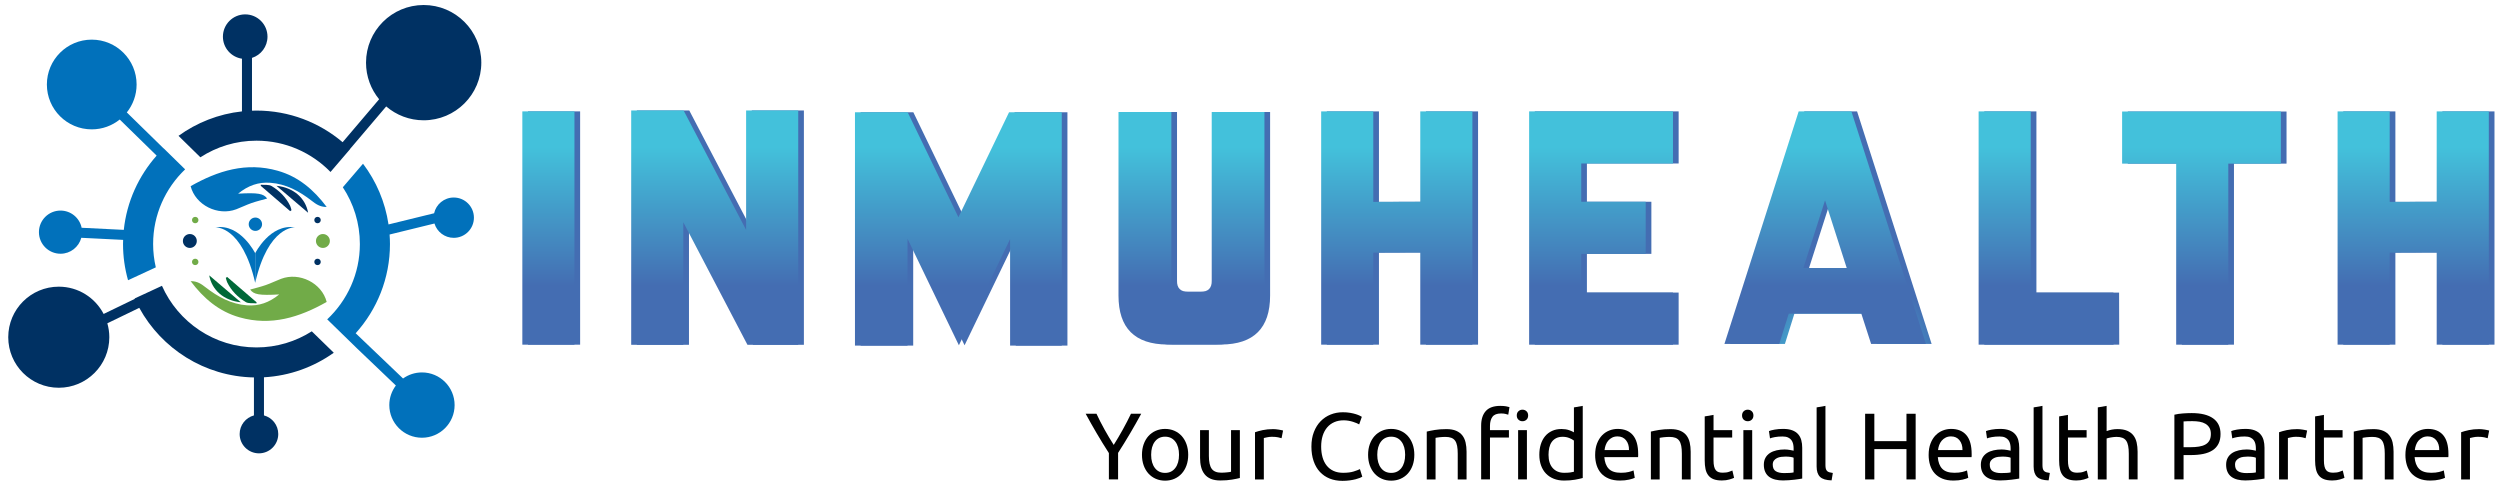 <svg xmlns="http://www.w3.org/2000/svg" xmlns:xlink="http://www.w3.org/1999/xlink" id="Layer_1" data-name="Layer 1" viewBox="0 0 310 61"><defs><style>      .cls-1 {        fill: url(#linear-gradient);      }      .cls-1, .cls-2, .cls-3, .cls-4, .cls-5, .cls-6, .cls-7, .cls-8, .cls-9, .cls-10, .cls-11, .cls-12, .cls-13, .cls-14, .cls-15, .cls-16, .cls-17, .cls-18, .cls-19, .cls-20, .cls-21, .cls-22, .cls-23, .cls-24, .cls-25 {        stroke-width: 0px;      }      .cls-2 {        fill: url(#radial-gradient);      }      .cls-3 {        fill: url(#radial-gradient-10);      }      .cls-4 {        fill: url(#linear-gradient-10);      }      .cls-5 {        fill: #71ab48;      }      .cls-6 {        fill: #003163;      }      .cls-7 {        fill: #000;      }      .cls-8 {        fill: #006838;      }      .cls-9 {        fill: url(#radial-gradient-2);      }      .cls-10 {        fill: url(#radial-gradient-3);      }      .cls-11 {        fill: url(#radial-gradient-4);      }      .cls-12 {        fill: url(#radial-gradient-6);      }      .cls-13 {        fill: url(#radial-gradient-9);      }      .cls-14 {        fill: url(#radial-gradient-8);      }      .cls-15 {        fill: url(#radial-gradient-5);      }      .cls-16 {        fill: url(#radial-gradient-7);      }      .cls-17 {        fill: #0171bb;      }      .cls-18 {        fill: url(#linear-gradient-4);      }      .cls-19 {        fill: url(#linear-gradient-2);      }      .cls-20 {        fill: url(#linear-gradient-3);      }      .cls-21 {        fill: url(#linear-gradient-8);      }      .cls-22 {        fill: url(#linear-gradient-9);      }      .cls-23 {        fill: url(#linear-gradient-7);      }      .cls-24 {        fill: url(#linear-gradient-5);      }      .cls-25 {        fill: url(#linear-gradient-6);      }    </style><radialGradient id="radial-gradient" cx="228.724" cy="45.361" fx="228.724" fy="45.361" r="13.205" gradientUnits="userSpaceOnUse"><stop offset=".343" stop-color="#43c1db"></stop><stop offset=".905" stop-color="#446db2"></stop></radialGradient><radialGradient id="radial-gradient-2" cx="228.724" cy="45.361" fx="228.724" fy="45.361" r="13.205" gradientUnits="userSpaceOnUse"><stop offset=".343" stop-color="#43c1db"></stop><stop offset=".905" stop-color="#446db2"></stop></radialGradient><radialGradient id="radial-gradient-3" cx="228.724" cy="45.361" fx="228.724" fy="45.361" r="13.205" gradientUnits="userSpaceOnUse"><stop offset=".343" stop-color="#43c1db"></stop><stop offset=".905" stop-color="#446db2"></stop></radialGradient><radialGradient id="radial-gradient-4" cx="228.724" cy="45.361" fx="228.724" fy="45.361" r="13.205" gradientUnits="userSpaceOnUse"><stop offset=".343" stop-color="#43c1db"></stop><stop offset=".905" stop-color="#446db2"></stop></radialGradient><radialGradient id="radial-gradient-5" cx="228.724" cy="45.361" fx="228.724" fy="45.361" r="13.205" gradientUnits="userSpaceOnUse"><stop offset=".343" stop-color="#43c1db"></stop><stop offset=".905" stop-color="#446db2"></stop></radialGradient><radialGradient id="radial-gradient-6" cx="228.724" cy="45.361" fx="228.724" fy="45.361" r="13.205" gradientUnits="userSpaceOnUse"><stop offset=".343" stop-color="#43c1db"></stop><stop offset=".905" stop-color="#446db2"></stop></radialGradient><radialGradient id="radial-gradient-7" cx="228.724" cy="45.361" fx="228.724" fy="45.361" r="13.205" gradientUnits="userSpaceOnUse"><stop offset=".343" stop-color="#43c1db"></stop><stop offset=".905" stop-color="#446db2"></stop></radialGradient><radialGradient id="radial-gradient-8" cx="228.724" cy="45.361" fx="228.724" fy="45.361" r="13.205" gradientUnits="userSpaceOnUse"><stop offset=".343" stop-color="#43c1db"></stop><stop offset=".905" stop-color="#446db2"></stop></radialGradient><radialGradient id="radial-gradient-9" cx="228.724" cy="45.361" fx="228.724" fy="45.361" r="13.205" gradientUnits="userSpaceOnUse"><stop offset=".343" stop-color="#43c1db"></stop><stop offset=".905" stop-color="#446db2"></stop></radialGradient><radialGradient id="radial-gradient-10" cx="228.724" cy="45.361" fx="228.724" fy="45.361" r="13.205" gradientUnits="userSpaceOnUse"><stop offset=".343" stop-color="#43c1db"></stop><stop offset=".905" stop-color="#446db2"></stop></radialGradient><linearGradient id="linear-gradient" x1="68.001" y1="7.838" x2="68.001" y2="38.359" gradientUnits="userSpaceOnUse"><stop offset=".343" stop-color="#43c1db"></stop><stop offset=".905" stop-color="#446db2"></stop></linearGradient><linearGradient id="linear-gradient-2" x1="88.624" y1="7.838" x2="88.624" y2="38.359" gradientUnits="userSpaceOnUse"><stop offset=".343" stop-color="#43c1db"></stop><stop offset=".905" stop-color="#446db2"></stop></linearGradient><linearGradient id="linear-gradient-3" x1="118.836" y1="7.838" x2="118.836" y2="38.359" gradientUnits="userSpaceOnUse"><stop offset=".343" stop-color="#43c1db"></stop><stop offset=".905" stop-color="#446db2"></stop></linearGradient><linearGradient id="linear-gradient-4" x1="147.741" y1="7.838" x2="147.741" y2="38.359" gradientUnits="userSpaceOnUse"><stop offset=".343" stop-color="#43c1db"></stop><stop offset=".905" stop-color="#446db2"></stop></linearGradient><linearGradient id="linear-gradient-5" x1="173.201" y1="7.838" x2="173.201" y2="38.359" gradientUnits="userSpaceOnUse"><stop offset=".343" stop-color="#43c1db"></stop><stop offset=".905" stop-color="#446db2"></stop></linearGradient><linearGradient id="linear-gradient-6" x1="198.53" y1="7.838" x2="198.53" y2="38.359" gradientUnits="userSpaceOnUse"><stop offset=".343" stop-color="#43c1db"></stop><stop offset=".905" stop-color="#446db2"></stop></linearGradient><linearGradient id="linear-gradient-7" x1="226.323" y1="7.838" x2="226.323" y2="38.359" gradientUnits="userSpaceOnUse"><stop offset=".343" stop-color="#43c1db"></stop><stop offset=".905" stop-color="#446db2"></stop></linearGradient><linearGradient id="linear-gradient-8" x1="253.716" y1="7.838" x2="253.716" y2="38.359" gradientUnits="userSpaceOnUse"><stop offset=".343" stop-color="#43c1db"></stop><stop offset=".905" stop-color="#446db2"></stop></linearGradient><linearGradient id="linear-gradient-9" x1="272.984" y1="7.838" x2="272.984" y2="38.359" gradientUnits="userSpaceOnUse"><stop offset=".343" stop-color="#43c1db"></stop><stop offset=".905" stop-color="#446db2"></stop></linearGradient><linearGradient id="linear-gradient-10" x1="299.237" y1="7.838" x2="299.237" y2="38.359" gradientUnits="userSpaceOnUse"><stop offset=".343" stop-color="#43c1db"></stop><stop offset=".905" stop-color="#446db2"></stop></linearGradient></defs><g><g><path class="cls-6" d="M22.134,16.844l2.715,2.66c2.005-1.301,4.393-2.06,6.956-2.06,3.595,0,6.846,1.489,9.177,3.881l2.435-2.842c-.004-.004-.007-.007-.011-.011l4.483-5.275c1.25,1.071,2.872,1.719,4.646,1.719,3.947,0,7.148-3.2,7.148-7.148s-3.2-7.147-7.148-7.147-7.148,3.2-7.148,7.147c0,1.723.61,3.304,1.625,4.538l-4.527,5.327c-2.885-2.444-6.613-3.922-10.681-3.922-.187,0-.372.008-.557.014v-6.547c1.114-.356,1.922-1.4,1.922-2.632,0-1.526-1.237-2.764-2.764-2.764s-2.764,1.238-2.764,2.764c0,1.39,1.027,2.537,2.362,2.732v6.534c-2.917.317-5.606,1.397-7.87,3.032h0,0Z"></path><path class="cls-6" d="M41.39,43.742l-2.727-2.658c-1.985,1.262-4.337,1.997-6.858,1.997-5.226,0-9.729-3.145-11.722-7.641l-3.385,1.569c.007.017.015.033.022.049l-3.87,1.872c-1.044-2.009-3.14-3.383-5.561-3.383-3.461,0-6.267,2.806-6.267,6.267s2.806,6.267,6.267,6.267,6.267-2.806,6.267-6.267c0-.599-.089-1.177-.246-1.726l3.96-1.916c2.764,5.056,8.089,8.516,14.219,8.631v4.707c-1.02.274-1.772,1.203-1.772,2.31,0,1.322,1.072,2.394,2.394,2.394s2.394-1.072,2.394-2.394c0-1.107-.752-2.036-1.772-2.31v-4.727c3.215-.179,6.185-1.282,8.655-3.043,0,0,0,0,0,0Z"></path><path class="cls-17" d="M7.502,31.464c1.236,0,2.272-.839,2.58-1.977l5.186.258c-.005.172-.013.344-.013.517,0,1.555.22,3.058.623,4.486l3.442-1.596c-.215-.93-.333-1.897-.333-2.891,0-3.638,1.526-6.925,3.968-9.26l-2.665-2.611c-.003.003-.005.005-.008.008l-4.557-4.457c.758-.951,1.214-2.153,1.214-3.463,0-3.072-2.491-5.563-5.563-5.563s-5.563,2.491-5.563,5.563,2.491,5.563,5.563,5.563c1.314,0,2.519-.458,3.471-1.22l4.577,4.476c-2.224,2.509-3.701,5.695-4.073,9.206l-5.227-.26c-.251-1.217-1.329-2.132-2.62-2.132-1.478,0-2.676,1.198-2.676,2.676s1.198,2.676,2.676,2.676h0Z"></path><path class="cls-17" d="M56.267,24.492c-1.193,0-2.189.836-2.438,1.953l-5.653,1.386c-.414-2.798-1.529-5.37-3.163-7.53l-2.503,2.921c1.334,2.022,2.114,4.441,2.114,7.04,0,3.679-1.56,6.998-4.051,9.338l1.147,1.117,1.526,1.487,1.011.986,4.831,4.613c-.509.677-.814,1.515-.814,2.427,0,2.236,1.813,4.049,4.049,4.049s4.049-1.813,4.049-4.049-1.813-4.049-4.049-4.049c-.875,0-1.683.28-2.345.752l-5.875-5.609c2.642-2.934,4.253-6.813,4.253-11.062,0-.398-.019-.791-.047-1.182l5.565-1.365c.31,1.028,1.264,1.777,2.393,1.777,1.381,0,2.5-1.119,2.5-2.5s-1.119-2.5-2.5-2.5h0Z"></path></g><g><g><g><path class="cls-17" d="M29.527,24.015c1.247-1.022,2.531-1.456,3.989-1.351,1.972.142,3.615,1.056,5.138,2.235.511.396,1.022.776,1.855.763-1.625-2.162-3.527-3.765-6.063-4.486-3.912-1.112-7.435-.001-10.807,1.908.6,2.354,3.379,3.732,5.661,2.865.636-.242,1.249-.548,1.891-.772.639-.222,1.301-.378,1.935-.557-.433-.614-1.136-.748-3.599-.605h0Z"></path><path class="cls-6" d="M32.333,23.04c1.216,1.048,2.433,2.096,3.65,3.144.054-.039.109-.079.163-.118-.053-.177-.082-.365-.161-.53-.509-1.058-1.32-1.864-2.298-2.461-.352-.215-.892-.121-1.346-.168-.003.044-.005.088-.008.132Z"></path><path class="cls-6" d="M34.281,23.039c1.268,1.08,2.54,2.162,3.926,3.343-.327-1.82-1.802-3.128-3.926-3.343Z"></path></g><g><path class="cls-5" d="M34.62,36.51c-1.247,1.022-2.531,1.456-3.989,1.351-1.972-.142-3.615-1.056-5.138-2.235-.511-.396-1.022-.776-1.855-.763,1.625,2.162,3.527,3.765,6.063,4.486,3.912,1.112,7.435.001,10.807-1.908-.6-2.354-3.379-3.732-5.661-2.865-.636.242-1.249.548-1.891.772-.639.222-1.301.378-1.935.557.433.614,1.136.748,3.599.605h0Z"></path><path class="cls-8" d="M31.815,37.484c-1.216-1.048-2.433-2.096-3.65-3.144-.054.039-.109.079-.163.118.053.177.082.365.161.53.509,1.058,1.32,1.864,2.298,2.461.352.215.892.121,1.346.168.003-.044.005-.088.008-.132Z"></path><path class="cls-8" d="M29.867,37.485c-1.268-1.08-2.54-2.162-3.926-3.343.327,1.82,1.802,3.128,3.926,3.343Z"></path></g><g><path class="cls-17" d="M36.572,28.193s-3.3-.229-4.927,6.875v-3.667s1.833-3.69,4.927-3.208Z"></path><path class="cls-17" d="M26.717,28.193s3.3-.229,4.927,6.875v-3.667s-1.833-3.69-4.927-3.208Z"></path></g><circle class="cls-17" cx="31.668" cy="27.804" r=".828"></circle></g><g><circle class="cls-5" cx="40.04" cy="29.882" r=".863"></circle><circle class="cls-6" cx="39.374" cy="32.477" r=".395"></circle><circle class="cls-6" cx="39.374" cy="27.287" r=".395"></circle></g><g><circle class="cls-6" cx="23.541" cy="29.882" r=".863"></circle><circle class="cls-5" cx="24.207" cy="32.477" r=".395"></circle><circle class="cls-5" cx="24.207" cy="27.287" r=".395"></circle></g></g></g><g><g><path class="cls-2" d="M65.474,42.74V13.811h6.462v28.929h-6.462Z"></path><path class="cls-9" d="M85.47,13.699l7.751,14.81v-14.81h6.462v29.06h-6.294l-7.956-15.202v15.202h-6.462V13.699h6.499Z"></path><path class="cls-10" d="M113.255,13.923l6.294,13.017,6.275-13.017h6.537v28.929h-6.406v-13.204l-6.349,13.167-6.369-13.205v13.242h-6.518V13.923h6.537,0Z"></path><path class="cls-11" d="M157.493,13.886v22.766c0,4.021-2.017,6.044-6.051,6.07h-5.995c-4.034-.025-6.051-2.048-6.051-6.07V13.886h6.555v20.917c-.025.922.435,1.382,1.382,1.382h2.241c.946,0,1.407-.461,1.382-1.382V13.886h6.536Z"></path><path class="cls-15" d="M176.817,42.74v-11.43l-5.827.019v11.411h-6.462V13.811h6.462v11.224l5.827-.018v-11.206h6.462v28.929h-6.462Z"></path><path class="cls-12" d="M190.315,42.74V13.811h17.836v6.462h-11.374v4.744h7.993v6.462h-7.993v4.8h11.374v6.462h-17.836Z"></path><path class="cls-16" d="M214.532,42.647l9.207-28.836h6.537l9.244,28.836h-6.798l-1.214-3.754h-9.002l-1.176,3.754h-6.798ZM227.007,24.848l-2.689,8.386h5.379l-2.69-8.386Z"></path><path class="cls-14" d="M246.053,42.74V13.811h6.462v22.468h10.253l.018,6.462h-16.733Z"></path><path class="cls-13" d="M270.55,42.74v-22.449h-6.704v-6.462h19.684v6.462h-6.518v22.449h-6.463Z"></path><path class="cls-3" d="M302.854,42.74v-11.43l-5.827.019v11.411h-6.462V13.811h6.462v11.224l5.827-.018v-11.206h6.462v28.929h-6.462Z"></path></g><g><path class="cls-1" d="M64.77,42.74V13.811h6.462v28.929h-6.462Z"></path><path class="cls-19" d="M84.767,13.699l7.751,14.81v-14.81h6.462v29.06h-6.294l-7.956-15.202v15.202h-6.462V13.699h6.499Z"></path><path class="cls-20" d="M112.552,13.923l6.294,13.017,6.275-13.017h6.537v28.929h-6.406v-13.204l-6.349,13.167-6.369-13.205v13.242h-6.518V13.923h6.537,0Z"></path><path class="cls-18" d="M156.79,13.886v22.766c0,4.021-2.017,6.044-6.051,6.07h-5.995c-4.034-.025-6.051-2.048-6.051-6.07V13.886h6.555v20.917c-.025.922.435,1.382,1.382,1.382h2.241c.946,0,1.407-.461,1.382-1.382V13.886h6.536Z"></path><path class="cls-24" d="M176.114,42.74v-11.43l-5.827.019v11.411h-6.462V13.811h6.462v11.224l5.827-.018v-11.206h6.462v28.929h-6.462Z"></path><path class="cls-25" d="M189.612,42.74V13.811h17.836v6.462h-11.374v4.744h7.993v6.462h-7.993v4.8h11.374v6.462h-17.836Z"></path><path class="cls-23" d="M213.829,42.647l9.207-28.836h6.537l9.244,28.836h-6.798l-1.214-3.754h-9.002l-1.176,3.754h-6.798ZM226.304,24.848l-2.689,8.386h5.379l-2.69-8.386Z"></path><path class="cls-21" d="M245.349,42.74V13.811h6.462v22.468h10.253l.018,6.462h-16.733,0Z"></path><path class="cls-22" d="M269.847,42.74v-22.449h-6.704v-6.462h19.684v6.462h-6.518v22.449h-6.463Z"></path><path class="cls-4" d="M302.15,42.74v-11.43l-5.827.019v11.411h-6.462V13.811h6.462v11.224l5.827-.018v-11.206h6.462v28.929h-6.462Z"></path></g></g><g><path class="cls-7" d="M137.502,59.449v-3.268c-.54-.838-1.05-1.664-1.527-2.479-.477-.815-.929-1.613-1.352-2.397h1.34c.298.642.631,1.294.999,1.956s.748,1.299,1.14,1.91c.384-.611.76-1.248,1.128-1.91s.705-1.315,1.011-1.956h1.27c-.423.783-.874,1.58-1.352,2.391-.477.811-.983,1.632-1.516,2.462v3.291h-1.141Z"></path><path class="cls-7" d="M147.338,56.394c0,.486-.07.925-.212,1.316-.141.392-.339.729-.593,1.011-.255.281-.559.499-.911.652-.352.152-.736.229-1.151.229s-.799-.076-1.151-.229c-.352-.153-.656-.371-.911-.652-.255-.282-.452-.619-.594-1.011-.141-.392-.211-.83-.211-1.316,0-.477.07-.915.211-1.31.142-.396.339-.734.594-1.017.255-.281.559-.499.911-.651.352-.153.736-.23,1.151-.23s.799.076,1.151.23c.352.152.656.37.911.651.254.282.452.621.593,1.017.142.396.212.833.212,1.31ZM146.199,56.394c0-.69-.155-1.235-.465-1.64-.31-.403-.731-.605-1.263-.605-.533,0-.954.201-1.264.605-.31.404-.464.95-.464,1.64s.154,1.236.464,1.64.731.605,1.264.605c.532,0,.953-.201,1.263-.605s.465-.95.465-1.64Z"></path><path class="cls-7" d="M153.744,59.273c-.251.064-.582.13-.993.2s-.888.105-1.428.105c-.471,0-.866-.068-1.188-.205-.321-.138-.58-.331-.775-.582-.196-.251-.337-.547-.423-.888-.087-.341-.13-.719-.13-1.134v-3.432h1.094v3.196c0,.745.117,1.277.352,1.599.234.321.63.481,1.187.481.117,0,.239-.004.364-.012s.243-.018.352-.029.21-.023.3-.035.154-.025.193-.041v-5.159h1.094v5.935Z"></path><path class="cls-7" d="M157.879,53.209c.094,0,.203.006.324.018s.24.027.357.047.227.039.324.059.17.037.217.053l-.188.952c-.086-.031-.231-.068-.43-.111s-.457-.065-.769-.065c-.203,0-.406.021-.606.065s-.33.072-.393.088v5.136h-1.094v-5.853c.258-.094.58-.182.963-.265.385-.082.816-.123,1.293-.123Z"></path><path class="cls-7" d="M166.447,59.625c-.572,0-1.094-.094-1.565-.282-.469-.188-.873-.462-1.209-.822-.338-.36-.598-.805-.781-1.334-.185-.528-.277-1.134-.277-1.815s.103-1.287.312-1.815c.207-.529.486-.974.84-1.334.352-.36.764-.635,1.234-.822.469-.189.971-.282,1.504-.282.336,0,.641.023.91.07s.506.102.705.165.363.125.488.188.211.11.258.142l-.328.94c-.07-.047-.174-.098-.307-.152s-.283-.109-.451-.165c-.17-.055-.353-.1-.553-.135s-.402-.053-.606-.053c-.432,0-.818.074-1.164.223-.344.149-.639.365-.881.646-.242.282-.43.625-.559,1.028-.129.404-.193.856-.193,1.357,0,.486.057.929.17,1.328s.285.742.512,1.028.512.507.852.664c.342.156.738.234,1.193.234.525,0,.959-.055,1.305-.164.344-.109.604-.208.775-.294l.293.94c-.055.039-.152.088-.293.146s-.318.116-.529.171-.459.102-.74.141-.588.059-.916.059Z"></path><path class="cls-7" d="M175.377,56.394c0,.486-.07.925-.211,1.316s-.34.729-.594,1.011c-.254.281-.559.499-.91.652-.353.152-.736.229-1.152.229-.414,0-.799-.076-1.15-.229-.353-.153-.656-.371-.912-.652-.254-.282-.451-.619-.594-1.011-.141-.392-.211-.83-.211-1.316,0-.477.07-.915.211-1.31.143-.396.34-.734.594-1.017.256-.281.559-.499.912-.651.352-.153.736-.23,1.15-.23.416,0,.799.076,1.152.23.352.152.656.37.91.651.254.282.453.621.594,1.017s.211.833.211,1.31ZM174.238,56.394c0-.69-.156-1.235-.465-1.64-.31-.403-.731-.605-1.264-.605s-.953.201-1.264.605c-.309.404-.463.95-.463,1.64s.154,1.236.463,1.64c.31.403.731.605,1.264.605s.953-.201,1.264-.605c.309-.403.465-.95.465-1.64Z"></path><path class="cls-7" d="M176.918,53.515c.25-.062.582-.13.998-.2s.893-.105,1.434-.105c.486,0,.889.068,1.211.206.32.137.578.328.769.575s.326.543.404.888c.08.345.119.725.119,1.14v3.432h-1.094v-3.196c0-.376-.025-.697-.076-.964s-.135-.481-.252-.646c-.119-.164-.275-.284-.471-.358s-.44-.111-.729-.111c-.117,0-.24.004-.365.012s-.244.018-.357.029-.217.025-.307.041-.154.027-.193.035v5.159h-1.092v-5.935Z"></path><path class="cls-7" d="M186.047,50.33c.275,0,.51.018.707.053.195.035.336.068.422.1l-.152.94c-.086-.031-.203-.065-.353-.1-.148-.036-.328-.054-.539-.054-.51,0-.867.14-1.07.418-.203.277-.305.651-.305,1.122v.528h2.35v.917h-2.35v5.194h-1.094v-6.663c0-.783.191-1.389.576-1.815.383-.428.986-.641,1.809-.641ZM188.785,52.233c-.195,0-.361-.065-.498-.193-.139-.13-.207-.304-.207-.523,0-.219.068-.394.207-.522.137-.13.303-.194.498-.194.197,0,.363.065.5.194.137.129.205.304.205.522,0,.22-.068.394-.205.523-.137.129-.303.193-.5.193ZM189.338,59.449h-1.092v-6.111h1.092v6.111Z"></path><path class="cls-7" d="M195.166,50.518l1.094-.188v8.942c-.252.07-.572.142-.965.212-.391.07-.842.105-1.352.105-.469,0-.893-.074-1.268-.223-.377-.149-.697-.36-.965-.635-.266-.274-.471-.609-.617-1.005-.144-.396-.217-.841-.217-1.334,0-.47.06-.9.182-1.293.123-.392.301-.729.535-1.011.234-.281.523-.501.863-.657.342-.157.731-.235,1.17-.235.353,0,.664.047.934.141.272.095.473.185.606.271v-3.091ZM195.166,54.631c-.133-.109-.324-.216-.576-.317-.25-.102-.523-.152-.822-.152-.312,0-.582.057-.805.17-.223.114-.404.271-.547.47-.141.2-.242.438-.305.712-.062.273-.094.567-.094.881,0,.713.176,1.264.527,1.651.353.388.824.581,1.41.581.299,0,.547-.014.748-.041.199-.027.353-.057.463-.088v-3.866Z"></path><path class="cls-7" d="M197.799,56.405c0-.54.078-1.013.234-1.416.158-.403.365-.738.623-1.005.26-.266.557-.466.894-.6.336-.133.682-.199,1.033-.199.822,0,1.453.257,1.893.769.438.514.658,1.295.658,2.345v.182c0,.075-.004.144-.012.206h-4.184c.047.635.231,1.116.553,1.445.32.329.822.493,1.504.493.383,0,.707-.033.969-.1s.461-.131.594-.193l.152.916c-.133.07-.365.145-.699.224-.332.078-.711.117-1.135.117-.531,0-.992-.08-1.379-.241-.389-.16-.709-.382-.959-.663-.25-.282-.435-.617-.559-1.005-.121-.388-.182-.812-.182-1.275ZM201.994,55.806c.008-.493-.115-.898-.369-1.216-.256-.317-.606-.476-1.053-.476-.25,0-.473.049-.664.146s-.353.226-.488.382c-.133.157-.236.337-.31.541-.074.203-.123.411-.146.622h3.031Z"></path><path class="cls-7" d="M204.709,53.515c.25-.062.582-.13.998-.2s.893-.105,1.434-.105c.486,0,.889.068,1.211.206.32.137.578.328.769.575s.326.543.404.888c.08.345.119.725.119,1.14v3.432h-1.094v-3.196c0-.376-.025-.697-.076-.964s-.135-.481-.252-.646c-.119-.164-.275-.284-.471-.358s-.44-.111-.729-.111c-.117,0-.24.004-.365.012s-.244.018-.357.029-.217.025-.307.041-.154.027-.193.035v5.159h-1.092v-5.935Z"></path><path class="cls-7" d="M212.477,53.338h2.314v.917h-2.314v2.82c0,.306.023.559.07.758.047.2.117.356.211.47.094.114.211.194.352.241.143.047.307.07.494.07.33,0,.594-.037.793-.111.201-.074.34-.127.418-.158l.211.904c-.109.055-.301.124-.576.206-.273.082-.586.123-.94.123-.416,0-.758-.053-1.027-.158-.272-.106-.488-.265-.652-.477-.166-.211-.281-.472-.348-.781s-.1-.668-.1-1.075v-5.453l1.094-.188v1.892Z"></path><path class="cls-7" d="M216.719,52.233c-.195,0-.363-.065-.5-.193-.137-.13-.205-.304-.205-.523,0-.219.068-.394.205-.522.137-.13.305-.194.5-.194s.361.065.5.194c.137.129.205.304.205.522,0,.22-.068.394-.205.523-.139.129-.305.193-.5.193ZM217.272,59.449h-1.094v-6.111h1.094v6.111Z"></path><path class="cls-7" d="M221.125,53.185c.44,0,.809.057,1.109.17.303.114.545.274.731.482.184.207.315.454.393.74s.117.602.117.946v3.818c-.094.017-.225.038-.393.065-.17.027-.359.053-.57.076s-.441.045-.688.065-.492.029-.734.029c-.346,0-.662-.035-.953-.105-.289-.07-.539-.183-.752-.335-.211-.153-.375-.354-.492-.606s-.178-.552-.178-.904c0-.337.07-.627.207-.87.137-.242.322-.439.559-.588.234-.148.508-.258.822-.329.312-.07.643-.105.986-.105.109,0,.223.006.342.018.117.012.229.027.334.047s.197.038.277.053c.078.017.133.028.164.036v-.306c0-.181-.019-.358-.059-.535-.039-.176-.111-.333-.213-.47s-.24-.247-.416-.329-.406-.123-.688-.123c-.361,0-.676.025-.947.076-.27.051-.471.103-.604.158l-.131-.904c.143-.062.377-.124.705-.183.33-.059.685-.088,1.07-.088ZM221.219,58.662c.258,0,.488-.007.688-.019s.365-.033.5-.065v-1.821c-.078-.039-.207-.072-.383-.1s-.389-.041-.641-.041c-.164,0-.338.012-.521.035-.185.023-.353.072-.506.146-.152.075-.281.177-.383.306s-.152.3-.152.512c0,.392.125.663.377.816.25.152.59.23,1.022.23Z"></path><path class="cls-7" d="M227.119,59.566c-.674-.016-1.152-.16-1.434-.435-.283-.274-.424-.701-.424-1.281v-7.333l1.094-.188v7.345c0,.18.016.329.047.446s.082.212.152.282.164.123.281.158.264.065.435.088l-.152.917Z"></path><path class="cls-7" d="M236.402,51.306h1.139v8.144h-1.139v-3.761h-3.984v3.761h-1.141v-8.144h1.141v3.396h3.984v-3.396Z"></path><path class="cls-7" d="M239.152,56.405c0-.54.078-1.013.234-1.416s.363-.738.623-1.005c.258-.266.557-.466.893-.6.338-.133.682-.199,1.035-.199.822,0,1.453.257,1.891.769.44.514.658,1.295.658,2.345v.182c0,.075-.004.144-.012.206h-4.184c.047.635.231,1.116.553,1.445.32.329.822.493,1.504.493.385,0,.707-.033.971-.1.262-.066.459-.131.592-.193l.154.916c-.135.07-.367.145-.699.224-.334.078-.711.117-1.135.117-.533,0-.992-.08-1.381-.241-.389-.16-.707-.382-.957-.663-.252-.282-.438-.617-.559-1.005s-.182-.812-.182-1.275ZM243.348,55.806c.008-.493-.117-.898-.371-1.216s-.606-.476-1.051-.476c-.252,0-.473.049-.664.146-.193.098-.355.226-.488.382-.133.157-.236.337-.312.541-.074.203-.123.411-.146.622h3.033Z"></path><path class="cls-7" d="M248.035,53.185c.44,0,.809.057,1.109.17.303.114.545.274.731.482.184.207.315.454.393.74s.117.602.117.946v3.818c-.094.017-.225.038-.393.065-.17.027-.359.053-.57.076s-.441.045-.688.065-.492.029-.734.029c-.346,0-.662-.035-.953-.105-.289-.07-.539-.183-.752-.335-.211-.153-.375-.354-.492-.606s-.178-.552-.178-.904c0-.337.07-.627.207-.87.137-.242.322-.439.559-.588.234-.148.508-.258.822-.329.312-.07.643-.105.986-.105.109,0,.223.006.342.018.117.012.229.027.334.047s.197.038.277.053c.078.017.133.028.164.036v-.306c0-.181-.019-.358-.059-.535-.039-.176-.111-.333-.213-.47s-.24-.247-.416-.329-.406-.123-.688-.123c-.361,0-.676.025-.947.076-.27.051-.471.103-.604.158l-.131-.904c.143-.062.377-.124.705-.183.33-.059.685-.088,1.07-.088ZM248.129,58.662c.258,0,.488-.007.688-.019s.365-.033.5-.065v-1.821c-.078-.039-.207-.072-.383-.1s-.389-.041-.641-.041c-.164,0-.338.012-.521.035-.185.023-.353.072-.506.146-.152.075-.281.177-.383.306s-.152.3-.152.512c0,.392.125.663.377.816.25.152.59.23,1.022.23Z"></path><path class="cls-7" d="M254.029,59.566c-.674-.016-1.152-.16-1.434-.435-.283-.274-.424-.701-.424-1.281v-7.333l1.094-.188v7.345c0,.18.016.329.047.446s.082.212.152.282.164.123.281.158.264.065.435.088l-.152.917Z"></path><path class="cls-7" d="M256.426,53.338h2.314v.917h-2.314v2.82c0,.306.023.559.07.758.047.2.117.356.211.47.096.114.213.194.353.241s.305.07.494.07c.328,0,.594-.037.793-.111s.338-.127.416-.158l.213.904c-.111.055-.303.124-.576.206-.275.082-.588.123-.94.123-.416,0-.76-.053-1.029-.158-.27-.106-.488-.265-.652-.477-.164-.211-.279-.472-.346-.781s-.102-.668-.102-1.075v-5.453l1.094-.188v1.892Z"></path><path class="cls-7" d="M260.127,59.449v-8.932l1.094-.188v3.126c.203-.078.42-.14.652-.183.231-.043.459-.065.688-.065.484,0,.889.068,1.209.206.322.137.578.328.769.575.193.247.328.543.406.888s.117.725.117,1.14v3.432h-1.092v-3.196c0-.376-.025-.697-.078-.964-.051-.267-.135-.481-.252-.646-.117-.164-.273-.284-.471-.358-.195-.074-.438-.111-.729-.111-.117,0-.238.008-.363.023s-.246.033-.359.053-.215.041-.305.065-.154.043-.193.059v5.077h-1.094Z"></path><path class="cls-7" d="M271.785,51.223c1.143,0,2.023.218,2.639.652.613.435.922,1.083.922,1.945,0,.47-.084.871-.254,1.204-.168.333-.41.604-.729.81-.316.208-.703.358-1.156.453-.455.094-.969.141-1.539.141h-.906v3.021h-1.139v-8.026c.32-.078.68-.131,1.074-.159.397-.027.758-.041,1.088-.041ZM271.879,52.222c-.486,0-.857.012-1.117.035v3.196h.859c.391,0,.744-.025,1.057-.076s.578-.137.793-.259c.215-.121.383-.287.5-.499s.176-.481.176-.81c0-.314-.06-.572-.182-.776-.121-.203-.287-.365-.494-.487-.207-.121-.447-.206-.723-.253-.273-.047-.565-.07-.869-.07Z"></path><path class="cls-7" d="M278.447,53.185c.44,0,.81.057,1.111.17.301.114.545.274.729.482.184.207.315.454.395.74.078.286.117.602.117.946v3.818c-.094.017-.227.038-.395.065s-.357.053-.57.076c-.211.023-.44.045-.688.065-.246.019-.49.029-.734.029-.344,0-.662-.035-.951-.105s-.541-.183-.752-.335c-.211-.153-.377-.354-.494-.606s-.176-.552-.176-.904c0-.337.068-.627.205-.87.137-.242.324-.439.559-.588.234-.148.51-.258.822-.329.315-.07.643-.105.988-.105.109,0,.223.006.34.018s.229.027.336.047c.105.019.197.038.275.053.078.017.133.028.164.036v-.306c0-.181-.019-.358-.059-.535-.039-.176-.109-.333-.211-.47s-.24-.247-.418-.329c-.176-.082-.404-.123-.688-.123-.359,0-.676.025-.945.076s-.473.103-.606.158l-.129-.904c.141-.062.375-.124.705-.183.328-.059.685-.088,1.068-.088ZM278.543,58.662c.258,0,.486-.007.688-.019.199-.012.365-.033.498-.065v-1.821c-.078-.039-.205-.072-.381-.1-.178-.027-.391-.041-.641-.041-.164,0-.34.012-.523.035s-.352.072-.506.146c-.152.075-.279.177-.381.306s-.152.3-.152.512c0,.392.125.663.375.816.25.152.592.23,1.023.23Z"></path><path class="cls-7" d="M284.863,53.209c.094,0,.203.006.324.018s.24.027.357.047.227.039.324.059.17.037.217.053l-.188.952c-.086-.031-.231-.068-.43-.111s-.457-.065-.769-.065c-.203,0-.406.021-.606.065s-.33.072-.393.088v5.136h-1.094v-5.853c.258-.094.58-.182.963-.265.385-.082.816-.123,1.293-.123Z"></path><path class="cls-7" d="M288.166,53.338h2.314v.917h-2.314v2.82c0,.306.023.559.07.758.047.2.117.356.211.47.096.114.213.194.353.241s.305.07.494.07c.328,0,.594-.037.793-.111s.338-.127.416-.158l.213.904c-.111.055-.303.124-.576.206-.275.082-.588.123-.94.123-.416,0-.76-.053-1.029-.158-.27-.106-.488-.265-.652-.477-.164-.211-.279-.472-.346-.781s-.102-.668-.102-1.075v-5.453l1.094-.188v1.892Z"></path><path class="cls-7" d="M291.867,53.515c.25-.062.584-.13,1-.2.414-.07.893-.105,1.434-.105.484,0,.889.068,1.209.206.322.137.578.328.769.575.193.247.328.543.406.888s.117.725.117,1.14v3.432h-1.092v-3.196c0-.376-.025-.697-.078-.964-.051-.267-.135-.481-.252-.646-.117-.164-.273-.284-.471-.358-.195-.074-.438-.111-.729-.111-.117,0-.238.004-.363.012s-.246.018-.359.029-.215.025-.305.041-.154.027-.193.035v5.159h-1.094v-5.935Z"></path><path class="cls-7" d="M298.272,56.405c0-.54.078-1.013.234-1.416.158-.403.365-.738.623-1.005.26-.266.557-.466.894-.6.336-.133.682-.199,1.033-.199.822,0,1.453.257,1.893.769.438.514.658,1.295.658,2.345v.182c0,.075-.004.144-.012.206h-4.184c.047.635.231,1.116.553,1.445.32.329.822.493,1.504.493.383,0,.707-.033.969-.1s.461-.131.594-.193l.152.916c-.133.07-.365.145-.699.224-.332.078-.711.117-1.135.117-.531,0-.992-.08-1.379-.241-.389-.16-.709-.382-.959-.663-.25-.282-.435-.617-.559-1.005-.121-.388-.182-.812-.182-1.275ZM302.467,55.806c.008-.493-.115-.898-.369-1.216-.256-.317-.606-.476-1.053-.476-.25,0-.473.049-.664.146s-.353.226-.488.382c-.133.157-.236.337-.31.541-.074.203-.123.411-.146.622h3.031Z"></path><path class="cls-7" d="M307.438,53.209c.094,0,.203.006.324.018s.24.027.357.047.227.039.324.059.17.037.217.053l-.188.952c-.086-.031-.231-.068-.43-.111s-.457-.065-.769-.065c-.203,0-.406.021-.606.065s-.33.072-.393.088v5.136h-1.094v-5.853c.258-.094.58-.182.963-.265.385-.082.816-.123,1.293-.123Z"></path></g></svg>